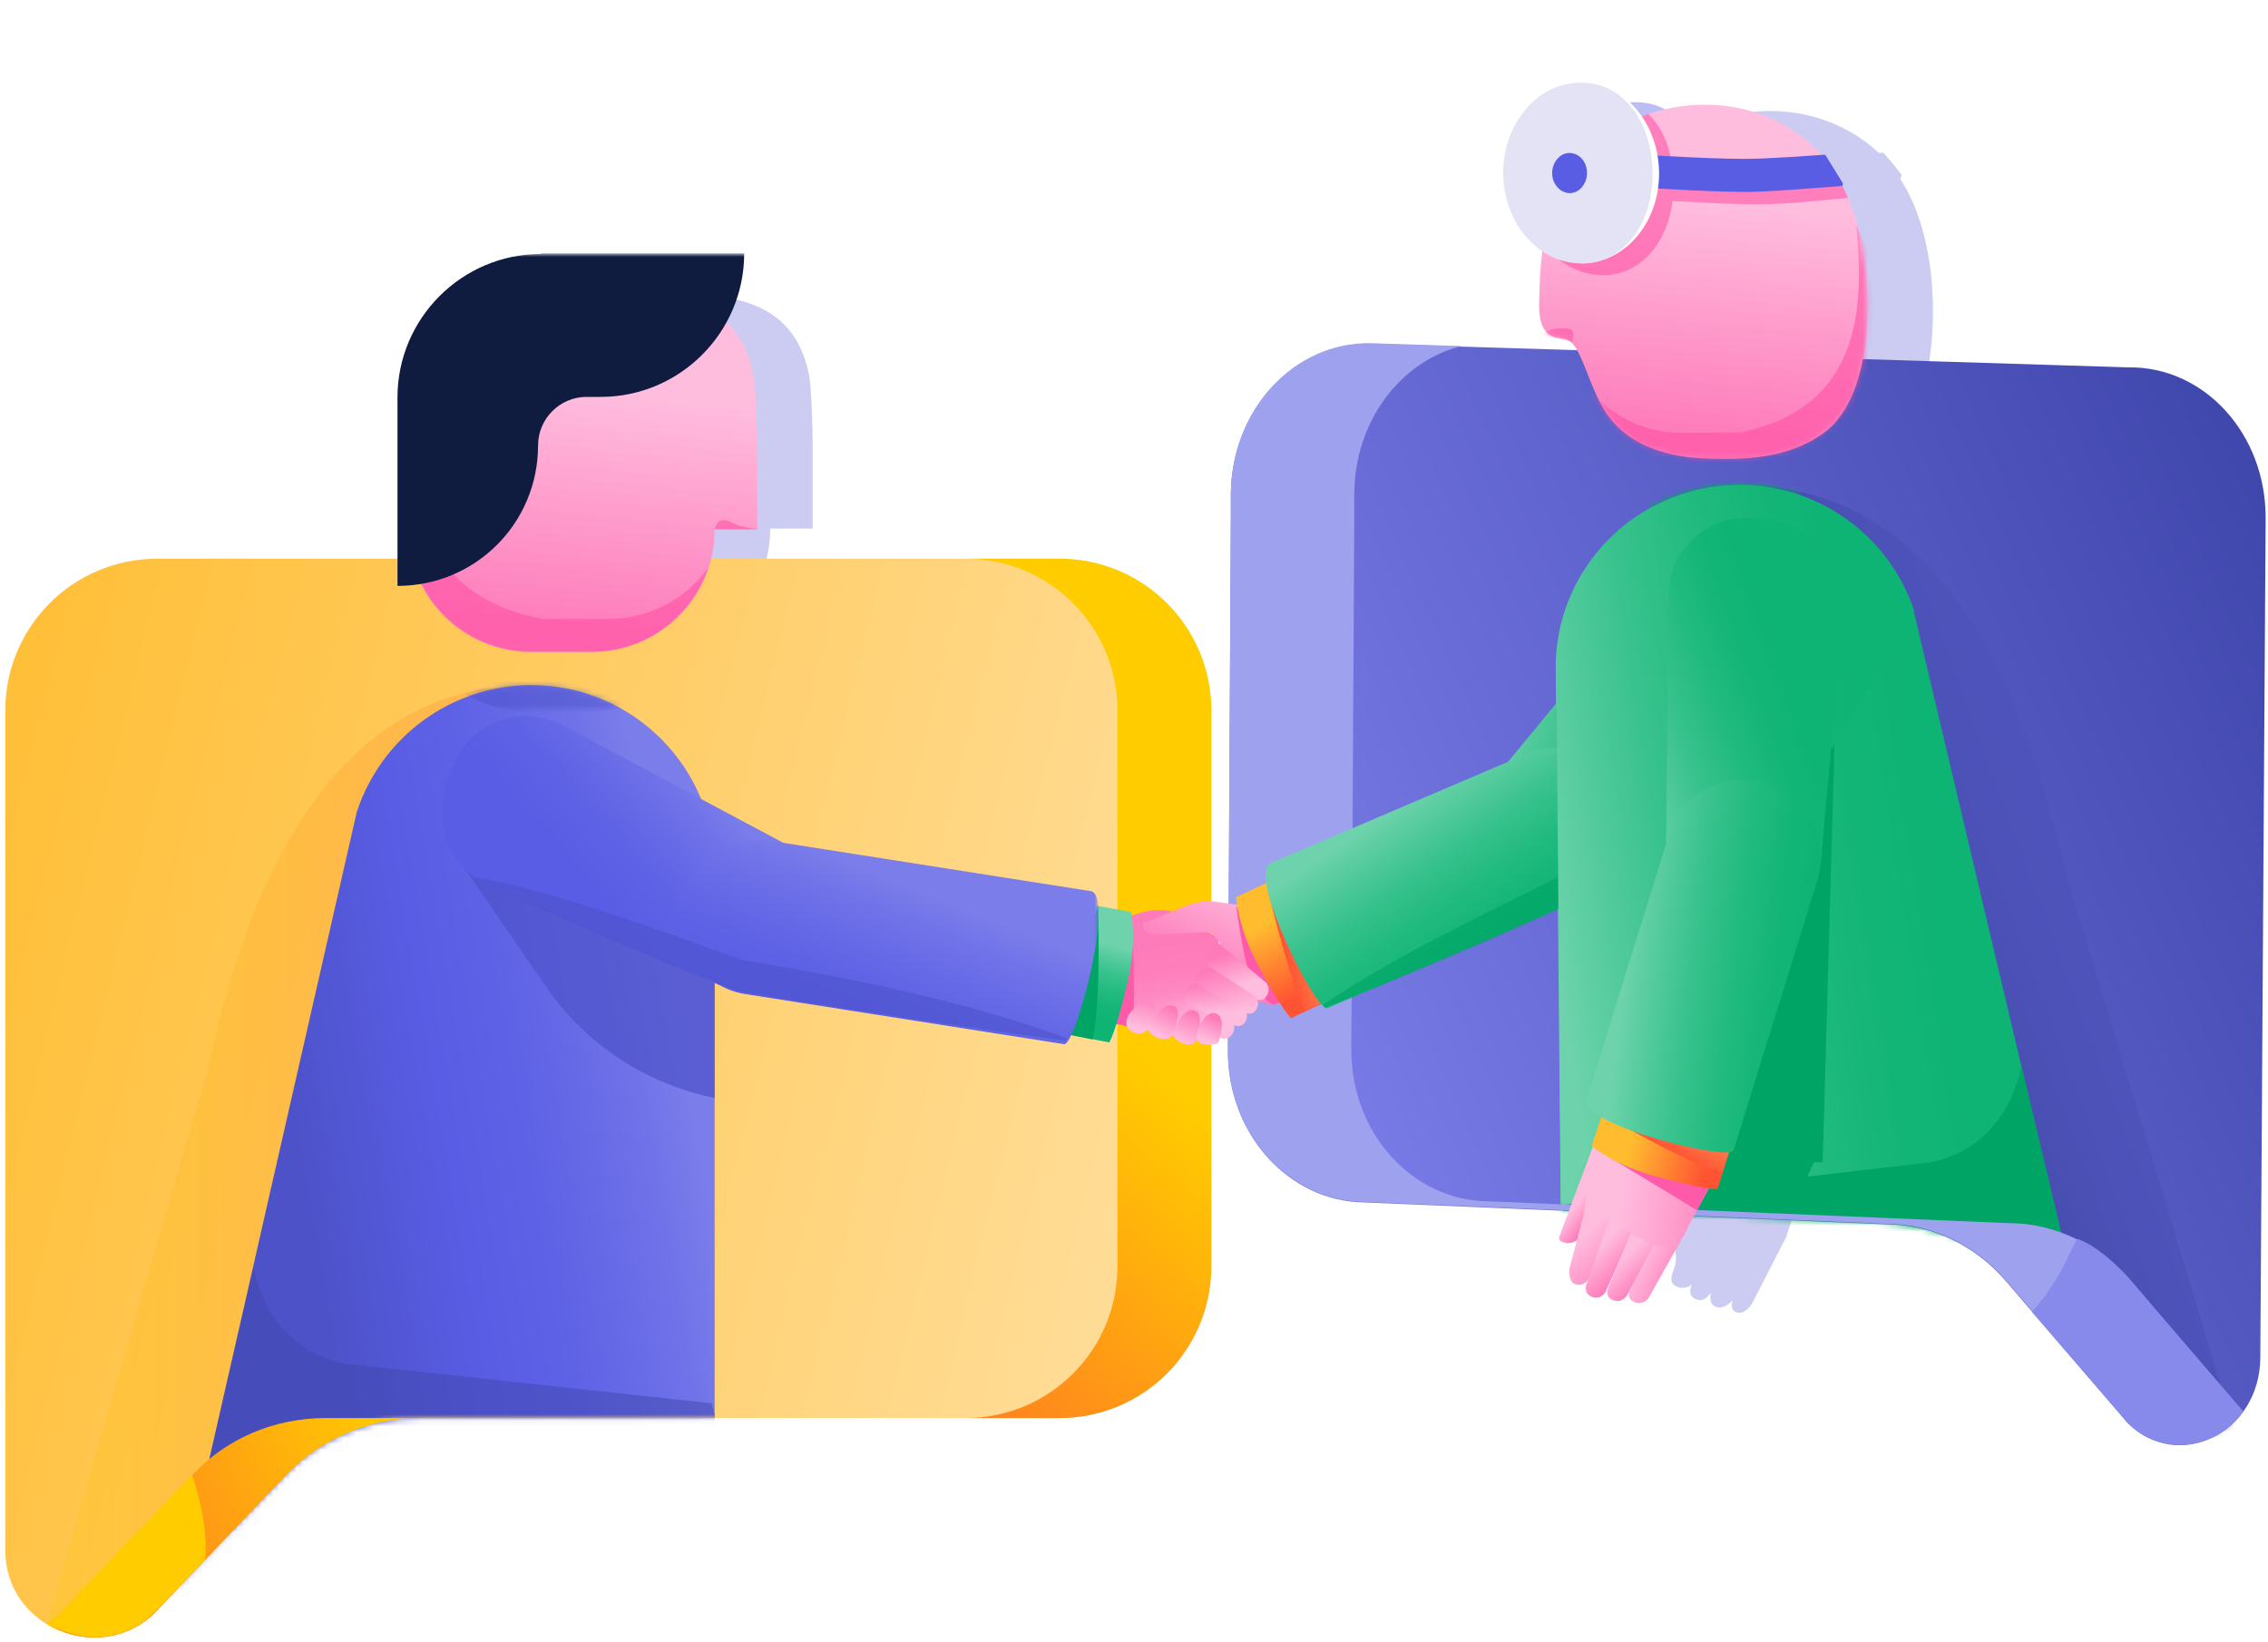 <?xml version="1.0" encoding="utf-8"?>
<!-- Generator: Adobe Illustrator 27.6.1, SVG Export Plug-In . SVG Version: 6.00 Build 0)  -->
<svg version="1.1" id="Layer_1" xmlns="http://www.w3.org/2000/svg" xmlns:xlink="http://www.w3.org/1999/xlink" x="0px" y="0px"
	 viewBox="0 0 384 278" style="enable-background:new 0 0 384 278;" xml:space="preserve">
<style type="text/css">
	.st0{fill:#BCBDF4;}
	.st1{fill:#CCCCF2;}
	.st2{fill:url(#SVGID_1_);}
	.st3{fill:url(#SVGID_00000039119163832553107610000002972943906430005173_);}
	.st4{fill:url(#SVGID_00000005258536614564955260000017886106149405954718_);}
	.st5{fill:url(#SVGID_00000052101282746478373620000001267157391161401500_);}
	.st6{fill:url(#SVGID_00000132767498141686242550000007738800406009214097_);}
	.st7{fill:#FF5AA9;}
	.st8{fill:url(#SVGID_00000177462816266109403020000007981658255163537304_);}
	.st9{fill:#00A566;}
	.st10{fill:#FFFFFF;filter:url(#Adobe_OpacityMaskFilter);}
	.st11{mask:url(#mask0_600_12231_00000097464070378084866420000015661130634866392719_);}
	.st12{opacity:0.22;fill:url(#SVGID_00000149359083981290127170000001968279966262577334_);enable-background:new    ;}
	.st13{fill:url(#SVGID_00000114762877510557087960000011007828646328566671_);}
	.st14{opacity:0.57;fill:#FF4DA2;enable-background:new    ;}
	.st15{fill:#0F1C40;}
	.st16{fill:url(#SVGID_00000168094437140322510280000005880416661175459000_);}
	.st17{opacity:0.7;fill:#4D52C9;enable-background:new    ;}
	.st18{fill:#FFFFFF;filter:url(#Adobe_OpacityMaskFilter_00000143618847780149728930000009274063377548110001_);}
	.st19{mask:url(#mask1_600_12231_00000164472593675574976520000003273634905332469145_);}
	.st20{opacity:0.5;fill:#4D52C9;enable-background:new    ;}
	.st21{fill:url(#SVGID_00000052785241143402593440000005203972578254611883_);}
	.st22{fill:url(#SVGID_00000134936542419511663640000000628729262354430888_);}
	.st23{opacity:0.6;}
	.st24{fill:#4D52C9;}
	.st25{opacity:0.5;fill:#4047AD;enable-background:new    ;}
	.st26{fill:url(#SVGID_00000046309213883879484160000017335633948012584860_);}
	.st27{fill:#FFFFFF;filter:url(#Adobe_OpacityMaskFilter_00000162347339323739905330000016810680932744202115_);}
	.st28{mask:url(#mask2_600_12231_00000034771703634067170420000016588593454545782191_);}
	.st29{fill:url(#SVGID_00000131348999335270135700000005045002836422798480_);}
	.st30{fill:url(#SVGID_00000128465842898061078710000015783077384422324389_);}
	.st31{fill:#FFFFFF;filter:url(#Adobe_OpacityMaskFilter_00000087369992589571779340000008456664769016189342_);}
	.st32{mask:url(#mask3_600_12231_00000109731920748192277930000004329211660592621960_);}
	.st33{fill:url(#SVGID_00000005251195982862602640000013506263892137893021_);}
	.st34{fill:#595DE4;}
	.st35{fill:#FFFFFF;}
	.st36{fill:#E3E3F5;}
	.st37{fill:#9EA1ED;}
	.st38{fill:url(#SVGID_00000118364941632308505190000013928298498213106859_);}
	.st39{fill:url(#SVGID_00000054240751794610793500000000804417320784160676_);}
	.st40{fill:url(#SVGID_00000097478864961705490620000009257863464253765024_);}
	.st41{fill:url(#SVGID_00000152974600466422303290000011301787627405234590_);}
	.st42{fill:url(#SVGID_00000046330762810222732990000007891072729005872791_);}
	.st43{fill:url(#SVGID_00000111160410756131151020000014518029491237098922_);}
	.st44{fill:url(#SVGID_00000160186903336869236510000016441844538773239476_);}
	.st45{fill:url(#SVGID_00000109721299899121296750000000749771785348953754_);}
	.st46{fill:url(#SVGID_00000143588691774077343380000013524741798674122664_);}
	.st47{opacity:0.7;}
	.st48{fill:#FFFFFF;filter:url(#Adobe_OpacityMaskFilter_00000135688900822554562070000011168415067685158810_);}
	.st49{mask:url(#mask4_600_12231_00000031901517340927058600000017792155889851102135_);}
	.st50{fill:#878AEB;}
	.st51{fill:#FFCC00;}
	.st52{fill:url(#SVGID_00000168087433839474698760000006984125149771173784_);}
	.st53{fill:url(#SVGID_00000081608648648456049020000006753576109887051695_);}
	.st54{fill:url(#SVGID_00000176733632368948614830000003070321103347278249_);}
	.st55{fill:url(#SVGID_00000043447553011038534630000006895993703725500584_);}
	.st56{fill:url(#SVGID_00000018936139914392817940000009004301320968843947_);}
	.st57{fill:url(#SVGID_00000178177908723549615420000013700568886918607539_);}
	.st58{fill:url(#SVGID_00000180343923127998063600000002415816802877850017_);}
	.st59{fill:url(#SVGID_00000111905856156943093700000000784677094392683696_);}
	.st60{fill:url(#SVGID_00000004523177362435788330000007301368390807738797_);}
	.st61{fill:url(#SVGID_00000013892479570158818530000015766929855221354378_);}
	.st62{fill:url(#SVGID_00000000182549091202569670000009631454568277448110_);}
	.st63{fill:url(#SVGID_00000151541186996891825560000005204291558439009958_);}
	.st64{fill:url(#SVGID_00000009556294387375661690000008026781421754321800_);}
	.st65{fill:url(#SVGID_00000132063947933656586750000004509786255747526044_);}
</style>
<g>
	<path class="st0" d="M263.7,32.7c0.1,8.5,6.1,15.3,13.4,15.2c7.3-0.1,12-7,11.9-15.4c-0.1-8.5-4.9-15.3-12.2-15.2
		C269.4,17.3,263.6,24.3,263.7,32.7L263.7,32.7z"/>
	<g>
		<path class="st1" d="M266.5,204.9l11.8,2.6l1.8,0.6c2.8,0.9,4.3,3.8,3.4,6.5l-0.4,1.2c0,0-0.6,1.6,0.9,2.1
			c1.4,0.5,2.4-0.4,2.4-0.4l-0.1,0.4c0,0-0.6,1.6,0.9,2.1c1.4,0.5,2.1-0.7,2.1-0.7l0.4-0.4c0,0-0.6,1.9,0.9,2.4
			c1.4,0.5,2.8-1.2,2.8-1.2l0.2-0.6c0,0-1.1,2.2,0.4,2.7c1.4,0.5,2.6-1.4,2.6-1.4l5.8-11.3l1-3.1L266.5,204.9L266.5,204.9z"/>
	</g>
	
		<linearGradient id="SVGID_1_" gradientUnits="userSpaceOnUse" x1="278.033" y1="67.467" x2="286.326" y2="63.292" gradientTransform="matrix(1 0 0 -1 0 280)">
		<stop  offset="0" style="stop-color:#FFBDDE"/>
		<stop  offset="0.82" style="stop-color:#FE7BBA"/>
	</linearGradient>
	<path class="st2" d="M280.8,208.8l-4.8,9.6c0,0-0.8,1.5,0.8,2.1c1.5,0.5,2.3-0.7,2.3-0.7l6.7-11.9L280.8,208.8z"/>
	<g>
		<path class="st1" d="M129.8,94.6c0.4-1.6,0.6-3.3,0.6-5.1h7.2l0-13.2c0-0.4,0-0.8,0-1.1c0-2.1-0.2-10.1-0.7-12.1
			c-2.9-13.3-14.6-13.6-28.8-13.6c-16.3,0-29.6,9.8-29.6,26.1v14.1c0,1.7,0.2,3.4,0.6,5.1H129.8z"/>
	</g>
	<g>
		<path class="st1" d="M274.1,58.1c0.7,0.3,1.6,0.2,2.3,0.5c0.8,0.3,1.3,1,1.7,1.8l48.4,1.5c0.2-0.9,0.3-1.8,0.4-2.6
			c0.5-4.2,0.5-8.7,0-13.3c-0.7-5.6-2.2-11.1-5.1-15.6c-0.1-0.2,0.3-0.7,0.1-0.9c-0.3-0.4-2.3-2.9-3-3.6c-0.1-0.1-0.8,0.1-0.9-0.1
			c-3.1-2.9-7-5-11.2-6.1c-12.1-3.2-26.1,2.2-31.7,13.7c-2.8,5.8-3.3,12.5-3.4,18.9C271.6,54.5,272,57.3,274.1,58.1z"/>
	</g>
	
		<linearGradient id="SVGID_00000151520652125648754020000007406626283752197506_" gradientUnits="userSpaceOnUse" x1="217.816" y1="92.17" x2="393.595" y2="170.802" gradientTransform="matrix(1 0 0 -1 0 280)">
		<stop  offset="0" style="stop-color:#7B7DEA"/>
		<stop  offset="0.13" style="stop-color:#7375E1"/>
		<stop  offset="1" style="stop-color:#4047AD"/>
	</linearGradient>
	<path style="fill:url(#SVGID_00000151520652125648754020000007406626283752197506_);" d="M383.6,87.8l-0.9,142.1
		c-0.1,12.8-13.9,19.5-22.5,11l-20.5-23.9c-5.3-6.2-12.7-9.7-20.4-9.7l-88.2-3.7c-12.9-0.1-23.3-11.6-23.2-25.8l0.5-90.5l0-3.6
		c0.1-14.2,10.6-25.6,23.5-25.5l128.4,4C373.3,62,383.7,73.6,383.6,87.8L383.6,87.8z"/>
	
		<linearGradient id="SVGID_00000088855730746642949200000010209308514795670405_" gradientUnits="userSpaceOnUse" x1="-26.683" y1="124.68" x2="203.982" y2="68.143" gradientTransform="matrix(1 0 0 -1 0 280)">
		<stop  offset="0" style="stop-color:#FFBC2F"/>
		<stop  offset="0.94" style="stop-color:#FFDC96"/>
	</linearGradient>
	<path style="fill:url(#SVGID_00000088855730746642949200000010209308514795670405_);" d="M25.5,273.5l22.7-23.8
		c5.9-6.1,14-9.6,22.5-9.6h108.4c14.2,0,25.7-11.5,25.7-25.7v-94.1c0-14.2-11.5-25.7-25.7-25.7H26.6c-14.2,0-25.7,11.5-25.7,25.7
		v142.1C0.8,275.1,15.9,281.9,25.5,273.5z"/>
	
		<linearGradient id="SVGID_00000057116123000385452960000003193285857061510820_" gradientUnits="userSpaceOnUse" x1="111.253" y1="32.277" x2="182.004" y2="118.136" gradientTransform="matrix(1 0 0 -1 0 280)">
		<stop  offset="0" style="stop-color:#FF5433"/>
		<stop  offset="0.94" style="stop-color:#FFCC00"/>
	</linearGradient>
	<path style="fill:url(#SVGID_00000057116123000385452960000003193285857061510820_);" d="M205.1,120.3v94.1
		c0,14.2-11.5,25.7-25.7,25.7h-15.9c14.2,0,25.7-11.5,25.7-25.7v-94.1c0-14.2-11.5-25.7-25.7-25.7h15.9
		C193.6,94.6,205.1,106.1,205.1,120.3z"/>
	
		<linearGradient id="SVGID_00000011033357309293435430000014369954683262280352_" gradientUnits="userSpaceOnUse" x1="197.473" y1="103.852" x2="194.147" y2="122.15" gradientTransform="matrix(1 0 0 -1 0 280)">
		<stop  offset="0" style="stop-color:#FFBDDE"/>
		<stop  offset="8.000000e-02" style="stop-color:#FEB0D6"/>
		<stop  offset="0.25" style="stop-color:#FE98CA"/>
		<stop  offset="0.43" style="stop-color:#FE88C1"/>
		<stop  offset="0.63" style="stop-color:#FE7EBB"/>
		<stop  offset="0.88" style="stop-color:#FE7BBA"/>
	</linearGradient>
	<path style="fill:url(#SVGID_00000011033357309293435430000014369954683262280352_);" d="M190.4,155.4l2.9-0.9
		c3.9-1.1,8,0.1,10.7,3.1l2.5,1.2l-5.1,17.2l-16.8-3.7L190.4,155.4L190.4,155.4z"/>
	<path class="st7" d="M191.6,155c0,0.2,0.9,16.3,0,18.9l-3.5-0.7L191.6,155L191.6,155z"/>
	
		<linearGradient id="SVGID_00000077324400978758316500000011683532608052086680_" gradientUnits="userSpaceOnUse" x1="184.132" y1="107.489" x2="187.597" y2="120.252" gradientTransform="matrix(1 0 0 -1 0 280)">
		<stop  offset="0" style="stop-color:#0EB474"/>
		<stop  offset="0.18" style="stop-color:#13B576"/>
		<stop  offset="0.4" style="stop-color:#21BA7F"/>
		<stop  offset="0.64" style="stop-color:#39C28D"/>
		<stop  offset="0.88" style="stop-color:#5BCDA1"/>
		<stop  offset="1" style="stop-color:#6ED3AC"/>
	</linearGradient>
	<path style="fill:url(#SVGID_00000077324400978758316500000011683532608052086680_);" d="M184.3,153.1l7.2,1.3c0,0,1.1,4.8-0.6,12
		c-2.1,8.8-3.1,10.1-3.1,10.1l-9.1-1.8L184.3,153.1L184.3,153.1z"/>
	<path class="st9" d="M185.9,153.4c0,0,0.6,15.6-0.9,22.6l-6.4-1.3L185.9,153.4z"/>
	<defs>
		<filter id="Adobe_OpacityMaskFilter" filterUnits="userSpaceOnUse" x="5.8" y="43" width="180.2" height="239">
			<feColorMatrix  type="matrix" values="1 0 0 0 0  0 1 0 0 0  0 0 1 0 0  0 0 0 1 0"/>
		</filter>
	</defs>
	
		<mask maskUnits="userSpaceOnUse" x="5.8" y="43" width="180.2" height="239" id="mask0_600_12231_00000097464070378084866420000015661130634866392719_">
		<path class="st10" d="M25.5,273.5l22.7-23.8c5.9-6.1,14-9.6,22.5-9.6h108.4c14.2,0,25.7-11.5,25.7-25.7V60
			c0-14.2-11.6-25.6-25.8-25.6H26.5c-14.2,0-25.7,11.5-25.7,25.7l0,202.3C0.8,275.1,15.9,281.9,25.5,273.5z"/>
	</mask>
	<g class="st11">
		
			<linearGradient id="SVGID_00000153687311004707317050000004640538563501619134_" gradientUnits="userSpaceOnUse" x1="5.803" y1="80.98" x2="105.618" y2="80.98" gradientTransform="matrix(1 0 0 -1 0 280)">
			<stop  offset="0" style="stop-color:#FFCC00"/>
			<stop  offset="1" style="stop-color:#FF5433"/>
		</linearGradient>
		<path style="opacity:0.22;fill:url(#SVGID_00000153687311004707317050000004640538563501619134_);enable-background:new    ;" d="
			M5.8,282l99.8-10.7v-118c0-17.1-15.7-37.3-15.7-37.3c-13.5,0-42,4.5-54.7,65.1L5.8,282L5.8,282z"/>
		
			<linearGradient id="SVGID_00000171705903984607164260000014095290106919214750_" gradientUnits="userSpaceOnUse" x1="100.263" y1="214.002" x2="95.885" y2="169.544" gradientTransform="matrix(1 0 0 -1 0 280)">
			<stop  offset="0" style="stop-color:#FFBDDE"/>
			<stop  offset="0.93" style="stop-color:#FE7BBA"/>
		</linearGradient>
		<path style="fill:url(#SVGID_00000171705903984607164260000014095290106919214750_);" d="M128.2,76.3c0-0.4,0-0.8,0-1.1
			c0-2.1-0.2-10.1-0.7-12.1c-2.9-13.3-14.6-13.6-28.8-13.6c-16.3,0-29.6,9.8-29.6,26.1v14.1c0,11.4,9.3,20.7,20.8,20.7h10.3
			c11.5,0,20.8-9.3,20.8-20.7h7.2L128.2,76.3z"/>
		<path class="st14" d="M119.9,96.2c-2.8,8.2-10.5,14.1-19.7,14.1H90c-11.5,0-20.8-9.3-20.8-20.7V75.5c0-2.9,0.4-5.6,1.2-8.3
			c-0.9,12.4-2.1,33.2,21.5,37.6h10.7C109.7,104.9,116,101.5,119.9,96.2z"/>
		<path class="st14" d="M128.2,89.6H121c0.6-2,1.7-1.8,3.6-0.8C125.7,89.3,128.2,89.6,128.2,89.6L128.2,89.6z"/>
		<path class="st15" d="M91.6,43c-13.4,0-24.3,10.9-24.3,24.3v31.9c13.2,0,23.8-10.6,23.8-23.8c0-4.5,3.7-8.2,8.2-8.2h2.4
			c13.4,0,24.3-10.9,24.3-24.3H91.6z"/>
		
			<linearGradient id="SVGID_00000078026807951904040510000001574771252144377260_" gradientUnits="userSpaceOnUse" x1="49.46" y1="80.058" x2="117.534" y2="91.797" gradientTransform="matrix(1 0 0 -1 0 280)">
			<stop  offset="2.000000e-02" style="stop-color:#4D52C9"/>
			<stop  offset="0.4" style="stop-color:#595DE5"/>
			<stop  offset="0.6" style="stop-color:#5E62E5"/>
			<stop  offset="0.87" style="stop-color:#6F72E8"/>
			<stop  offset="1" style="stop-color:#7B7DEA"/>
		</linearGradient>
		<path style="fill:url(#SVGID_00000078026807951904040510000001574771252144377260_);" d="M32.8,258.6L121,265V147
			c0-17.1-13.9-31-31-31c-13.5,0-25.4,8.7-29.6,21.5L32.8,258.6L32.8,258.6z"/>
		<path class="st17" d="M75.9,143l16.5,24c6.7,9.8,16.9,16.5,28.6,18.9v-20.7L75.9,143L75.9,143z"/>
		<defs>
			
				<filter id="Adobe_OpacityMaskFilter_00000042710759961171564190000009547106054985655681_" filterUnits="userSpaceOnUse" x="68.9" y="55.8" width="59" height="64.5">
				<feColorMatrix  type="matrix" values="1 0 0 0 0  0 1 0 0 0  0 0 1 0 0  0 0 0 1 0"/>
			</filter>
		</defs>
		
			<mask maskUnits="userSpaceOnUse" x="68.9" y="55.8" width="59" height="64.5" id="mask1_600_12231_00000164472593675574976520000003273634905332469145_">
			<path style="fill:#FFFFFF;filter:url(#Adobe_OpacityMaskFilter_00000042710759961171564190000009547106054985655681_);" d="
				M19.4,265H121V147c0-17.1-13.9-31-31-31c-13.5,0-25.4,8.7-29.6,21.5L19.4,265L19.4,265z"/>
		</mask>
		<g class="st19">
			<path class="st20" d="M127.9,86.4c0-0.4,0-0.8,0-1.1c0-2.1-0.2-13.8-0.7-15.8c-2.9-13.3-14.6-13.6-28.8-13.6
				c-16.3,0-29.6,13.5-29.6,29.8v14.1c0,11.4,9.3,20.7,20.8,20.7H100c11.5,0,20.8-9.3,20.8-20.7h7.2L127.9,86.4z"/>
		</g>
		
			<linearGradient id="SVGID_00000012435252601188117660000011063418463202476454_" gradientUnits="userSpaceOnUse" x1="100.776" y1="129.225" x2="125.171" y2="150.677" gradientTransform="matrix(1 0 0 -1 0 280)">
			<stop  offset="0" style="stop-color:#595DE5"/>
			<stop  offset="0.27" style="stop-color:#5E62E5"/>
			<stop  offset="0.63" style="stop-color:#6F72E8"/>
			<stop  offset="0.81" style="stop-color:#7B7DEA"/>
		</linearGradient>
		<path style="fill:url(#SVGID_00000012435252601188117660000011063418463202476454_);" d="M128.6,167.6c-2.7,0.4-5.5-0.1-8.1-1.4
			l-38.7-16.8c-8.9-4.9-7.8-14.8-4.4-21.2c3.4-6.4,11.4-8.8,17.9-5.4l37.7,20.1c6.4,3.4,8.8,11.4,5.4,17.8
			C136.4,164.6,132.7,167,128.6,167.6L128.6,167.6z"/>
		
			<linearGradient id="SVGID_00000108311554153581301390000010698366461799039104_" gradientUnits="userSpaceOnUse" x1="143.561" y1="104.422" x2="156.357" y2="136.031" gradientTransform="matrix(1 0 0 -1 0 280)">
			<stop  offset="0" style="stop-color:#595DE5"/>
			<stop  offset="0.27" style="stop-color:#5E62E5"/>
			<stop  offset="0.63" style="stop-color:#6F72E8"/>
			<stop  offset="0.81" style="stop-color:#7B7DEA"/>
		</linearGradient>
		<path style="fill:url(#SVGID_00000108311554153581301390000010698366461799039104_);" d="M180.2,176.8l-54.1-8.5
			c-7.2-1.2-12-8.1-10.7-15.2c1.2-7.2,8.1-12,15.3-10.7l54.1,8.5C188.7,152.2,182.2,176.8,180.2,176.8z"/>
		<g class="st23">
			<path class="st24" d="M80.7,148.5c15.1,3,29.6,8.6,44.1,13.7c0.4,0.1,0.8,0.3,1.2,0.4c0.3,0.1,0.9,0.2,1.3,0.2
				c15.7,2.7,31.5,5.8,46.7,10.7c1.5,0.5,3.2,1.1,4.7,1.6l0.8,0.3l0.8,0.3l0.1,0c0.1,0.1,0.2,0.2,0.2,0.3c0,0.1-0.2,0.2-0.3,0.2
				c-6.4-0.9-19.3-2.7-25.7-3.7c-9.6-1.5-19.3-2.8-28.9-4.6c-0.5-0.1-1.1-0.2-1.6-0.4c-10.7-3.9-21.1-8.7-31.5-13.2
				c-4-1.8-7.9-3.6-11.8-5.4c-0.1-0.1-0.2-0.2-0.1-0.4C80.5,148.5,80.6,148.5,80.7,148.5L80.7,148.5z"/>
		</g>
		<path class="st25" d="M120.5,237.6l-62-6.7c-13.7-2.6-15.4-16.2-15.6-16.1c0,0-11.6,50.4-12.1,53c-2.8,12.5,41.5-24,41.5-24
			l48.8-3.8L120.5,237.6L120.5,237.6z"/>
	</g>
	
		<linearGradient id="SVGID_00000101085189299192595260000017199301193466875522_" gradientUnits="userSpaceOnUse" x1="-15.672" y1="0.275" x2="69.332" y2="36.492" gradientTransform="matrix(1 0 0 -1 0 280)">
		<stop  offset="0" style="stop-color:#FF5433"/>
		<stop  offset="1" style="stop-color:#FFCC00"/>
	</linearGradient>
	<path style="fill:url(#SVGID_00000101085189299192595260000017199301193466875522_);" d="M55.1,240.1H71c-8.5,0-16.6,3.5-22.5,9.6
		l-22.7,23.8c-5.4,4.8-12.6,4.7-17.8,1.4c0.6-0.4,1.3-0.9,1.9-1.4l22.7-23.8C38.4,243.5,46.5,240.1,55.1,240.1z"/>
	<defs>
		
			<filter id="Adobe_OpacityMaskFilter_00000026864151721770345860000017444019089889534595_" filterUnits="userSpaceOnUse" x="255.9" y="22" width="123.9" height="225.4">
			<feColorMatrix  type="matrix" values="1 0 0 0 0  0 1 0 0 0  0 0 1 0 0  0 0 0 1 0"/>
		</filter>
	</defs>
	
		<mask maskUnits="userSpaceOnUse" x="255.9" y="22" width="123.9" height="225.4" id="mask2_600_12231_00000034771703634067170420000016588593454545782191_">
		<path style="fill:#FFFFFF;filter:url(#Adobe_OpacityMaskFilter_00000026864151721770345860000017444019089889534595_);" d="
			M358.5,236l-17-20.6c-5.9-6.1-18.6-8.6-27.1-8.5L206,202.2c-14.2,0.1-25.8-6.5-25.9-20.7l-1.4-154.3C178.6,13,190.1,1.5,204.3,1.4
			L356.9,0c14.2-0.1,25.8,11.3,26,25.4l-0.2,204.4C382,243.8,368.4,248.4,358.5,236L358.5,236z"/>
	</mask>
	<g class="st28">
		
			<linearGradient id="SVGID_00000025425107867776446010000017488874471887662262_" gradientUnits="userSpaceOnUse" x1="293.43" y1="98.995" x2="386.966" y2="133.76" gradientTransform="matrix(1 0 0 -1 0 280)">
			<stop  offset="0" style="stop-color:#363D91"/>
			<stop  offset="1.000000e-02" style="stop-color:#363D92"/>
			<stop  offset="0.29" style="stop-color:#444AA9"/>
			<stop  offset="0.55" style="stop-color:#4C52B8"/>
			<stop  offset="0.77" style="stop-color:#4F55BD"/>
		</linearGradient>
		<path style="fill:url(#SVGID_00000025425107867776446010000017488874471887662262_);" d="M379.9,247.4l-99.9-9.8l-1.1-118
			c-0.2-17.1,15.4-37.4,15.4-37.4c13.5-0.1,42.1,4.1,55.2,64.7L379.9,247.4z"/>
		
			<linearGradient id="SVGID_00000043458292290249535790000012269611292523420805_" gradientUnits="userSpaceOnUse" x1="328.339" y1="127.698" x2="260.079" y2="117.099" gradientTransform="matrix(1 0 0 -1 0 280)">
			<stop  offset="0" style="stop-color:#0EB474"/>
			<stop  offset="0.18" style="stop-color:#13B576"/>
			<stop  offset="0.4" style="stop-color:#21BA7F"/>
			<stop  offset="0.64" style="stop-color:#39C28D"/>
			<stop  offset="0.88" style="stop-color:#5BCDA1"/>
			<stop  offset="1" style="stop-color:#6ED3AC"/>
		</linearGradient>
		<path style="fill:url(#SVGID_00000043458292290249535790000012269611292523420805_);" d="M352.6,224.3l-88.1,7.1l-1.1-118
			c-0.2-17.1,13.6-31.1,30.8-31.3c13.5-0.1,25.5,8.5,29.8,21.3L352.6,224.3z"/>
		<path class="st9" d="M308.5,109l-16.3,24.2c-6.6,9.8-16.8,16.7-28.4,19.2l-0.2-20.7L308.5,109z"/>
		<defs>
			
				<filter id="Adobe_OpacityMaskFilter_00000122712179893456657070000002647916375947784895_" filterUnits="userSpaceOnUse" x="255.9" y="22" width="59.2" height="64.6">
				<feColorMatrix  type="matrix" values="1 0 0 0 0  0 1 0 0 0  0 0 1 0 0  0 0 0 1 0"/>
			</filter>
		</defs>
		
			<mask maskUnits="userSpaceOnUse" x="255.9" y="22" width="59.2" height="64.6" id="mask3_600_12231_00000109731920748192277930000004329211660592621960_">
			<path style="fill:#FFFFFF;filter:url(#Adobe_OpacityMaskFilter_00000122712179893456657070000002647916375947784895_);" d="
				M366.1,230.5l-101.6,0.9l-1.1-118c-0.2-17.1,13.6-31.1,30.8-31.3c13.5-0.1,25.5,8.5,29.8,21.3L366.1,230.5z"/>
		</mask>
		<g class="st32">
			<path class="st9" d="M256,52.8c0-0.4,0-0.8,0-1.1c0-2.1,0.1-13.8,0.5-15.8c2.7-13.3,14.5-13.7,28.7-13.9
				c16.3-0.2,29.7,13.2,29.9,29.5l0.1,14.1c0.1,11.4-9.1,20.8-20.6,20.9l-10.3,0.1c-11.5,0.1-20.9-9.1-21-20.5l-7.2,0.1L256,52.8
				L256,52.8z"/>
		</g>
		<path class="st9" d="M264.8,204l62-7.2c13.7-2.7,15.3-16.4,15.5-16.2c0,0,12,50.3,12.6,52.9c2.9,12.4-41.7-23.6-41.7-23.6
			l-48.9-3.4L264.8,204L264.8,204z"/>
		<path class="st9" d="M304.8,201.9l2.3-5.1l1.5,0l2.2-77.5L287.5,171l-4.1,29.7L304.8,201.9z"/>
	</g>
	
		<linearGradient id="SVGID_00000170964261759866453260000005491288590356252840_" gradientUnits="userSpaceOnUse" x1="289.902" y1="245.802" x2="286.079" y2="203.046" gradientTransform="matrix(1 0 0 -1 0 280)">
		<stop  offset="0" style="stop-color:#FFBDDE"/>
		<stop  offset="0.93" style="stop-color:#FE7BBA"/>
	</linearGradient>
	<path style="fill:url(#SVGID_00000170964261759866453260000005491288590356252840_);" d="M315.8,44.9c0.5,4.5,0.5,9.1,0,13.3
		c-0.6,5.3-2.5,11.8-7,15.1c-4.9,3.5-10.6,4.4-16.5,4.4c-3.5,0-7.1-0.1-10.5-1.1c-3.4-0.9-6.6-2.7-8.9-5.4
		c-2.7-3.2-3.7-7.4-5.5-11.2c-0.5-1-1.1-2.1-2.1-2.5c-0.7-0.3-1.5-0.2-2.3-0.5c-2.1-0.7-2.5-3.5-2.4-5.8c0.1-6.5,0.6-13.1,3.4-18.9
		c5.6-11.5,19.5-16.8,31.7-13.7c5.3,1.4,10.2,4.4,13.6,8.7C313.1,32.2,315,38.5,315.8,44.9L315.8,44.9z"/>
	<path class="st14" d="M312.9,33.5c-2.9,0.3-10.5,1.1-15.3,1.1c-2.8,0-8-0.2-13-0.5c-0.5,0-0.9,0-1.4-0.1
		c-0.9,7.1-5.3,12.5-11.7,12.6c-4.1,0-7.8-2.1-10.3-5.5c0.1-0.6,0.2-1.2,0.3-1.9c1.9-9.3,8.8-16.7,17.6-19.9
		c2.3,2.3,3.6,5.3,4.1,9.1c0.2,0,0.5,0,0.8,0c5.2,0.3,10.7,0.5,13.5,0.5c5-0.1,11-0.6,12.6-0.8C311.3,29.8,312,31.6,312.9,33.5z"/>
	<path class="st34" d="M312,31c0.1,0.2,0,0.5-0.3,0.5c-4,0.3-12.1,1-16.4,1c-2.8,0-8-0.2-13-0.5c-4.3-0.2-8.5-0.5-10.7-0.6
		c-1-0.1-1.7-0.1-1.7-0.1l0-5.6c0,0,0.5,0,1.5,0.1c2.1,0.1,6,0.4,10.3,0.6c5.2,0.3,10.7,0.5,13.5,0.5c4.2,0,10.5-0.5,13.6-0.7
		c0.1,0,0.2,0,0.3,0.1C309.6,27.1,311.2,29.7,312,31z"/>
	<path class="st35" d="M267.9,44.6c7.3-0.1,13.1-7,13-15.4c-0.1-8.5-6-15.3-13.3-15.2"/>
	<path class="st36" d="M254.5,29.4c0.1,8.5,6.1,15.3,13.4,15.2c7.3-0.1,12-7,11.9-15.4c-0.1-8.5-4.9-15.3-12.2-15.2
		C260.3,14,254.5,20.9,254.5,29.4L254.5,29.4z"/>
	<path class="st34" d="M265.8,32.7c1.6,0,2.9-1.6,2.9-3.4c0-1.9-1.3-3.4-3-3.4c-1.6,0-2.9,1.6-2.9,3.4
		C262.8,31.2,264.2,32.7,265.8,32.7z"/>
	<path class="st37" d="M379.8,239c-4.5,6.2-13.4,7.9-19.6,1.8l-20.5-23.9c-5.3-6.2-12.7-9.7-20.4-9.7l-88.2-3.7
		c-12.9-0.1-23.3-11.6-23.2-25.8l0.5-90.5l0-3.6c0.1-14.2,10.6-25.6,23.5-25.5l15.5,0.5c-10.3,2.6-18,12.7-18.1,24.9l0,3.6
		l-0.5,90.5c-0.1,14.2,10.3,25.7,23.2,25.8l88.2,3.7c7.7,0,15.1,3.6,20.4,9.7L379.8,239L379.8,239z"/>
	
		<linearGradient id="SVGID_00000150821803332505317820000006609650797414206341_" gradientUnits="userSpaceOnUse" x1="216.3" y1="137.592" x2="203.666" y2="113.234" gradientTransform="matrix(1 0 0 -1 0 280)">
		<stop  offset="0.3" style="stop-color:#FFBDDE"/>
		<stop  offset="0.96" style="stop-color:#FE7BBA"/>
	</linearGradient>
	<path style="fill:url(#SVGID_00000150821803332505317820000006609650797414206341_);" d="M211.8,153.5l-5.8-0.8
		c-1.7-0.2-3.4,0-5,0.6l-7.6,3.1c0,0,0.1,1.5,1.4,1.7c1.4,0.2,9.9-0.3,9.9-0.3s2.1,0.9,2.4,4.1c0.3,3.2,3.6,6.3,5.8,7.5
		c2.8,1.5,5.3-0.1,5.3-0.1L211.8,153.5L211.8,153.5z"/>
	
		<linearGradient id="SVGID_00000163050812657259059310000002516183395119315868_" gradientUnits="userSpaceOnUse" x1="202.415" y1="105.262" x2="198.191" y2="114.958" gradientTransform="matrix(1 0 0 -1 0 280)">
		<stop  offset="0" style="stop-color:#FFBDDE"/>
		<stop  offset="0.96" style="stop-color:#FE7BBA"/>
	</linearGradient>
	<path style="fill:url(#SVGID_00000163050812657259059310000002516183395119315868_);" d="M194,171.4l12.2,4.2c0,0,1.6,0.9,2.5-0.6
		c0.8-1.4-0.4-2.4-0.4-2.4l-6.8-3c-1.4-0.6-3-0.6-4.3,0.1L194,171.4L194,171.4z"/>
	
		<linearGradient id="SVGID_00000065058111666030199600000012513770649311096247_" gradientUnits="userSpaceOnUse" x1="205.946" y1="108.485" x2="205.411" y2="113.825" gradientTransform="matrix(1 0 0 -1 0 280)">
		<stop  offset="0" style="stop-color:#FFBDDE"/>
		<stop  offset="0.97" style="stop-color:#FE7BBA"/>
	</linearGradient>
	<path style="fill:url(#SVGID_00000065058111666030199600000012513770649311096247_);" d="M200.8,167.9c-0.5,0.8-0.2,1.9,0.6,2.3
		l7.3,3.3c0,0,1.5,0.8,2.2-0.6c0.7-1.3-0.4-2.1-0.4-2.1l-7.3-4c-0.7-0.4-1.5-0.2-2,0.5L200.8,167.9L200.8,167.9z"/>
	<path class="st7" d="M209.3,153.4c0,0,1.1,8.5,2.2,11.1c1.7,4.3,3.9,5.6,3.9,5.6l3.6-0.8L209.3,153.4z"/>
	
		<linearGradient id="SVGID_00000108288840548765204370000005430982482709217693_" gradientUnits="userSpaceOnUse" x1="210.441" y1="111.226" x2="208.161" y2="118.498" gradientTransform="matrix(1 0 0 -1 0 280)">
		<stop  offset="0.26" style="stop-color:#FFBDDE"/>
		<stop  offset="1" style="stop-color:#FE7BBA"/>
	</linearGradient>
	<path style="fill:url(#SVGID_00000108288840548765204370000005430982482709217693_);" d="M203.9,163.2l8.4,5.7c0,0,1.2,1.1,2.1-0.2
		c0.9-1.2,0-2.3,0-2.3l-8.8-7.3L203.9,163.2z"/>
	
		<linearGradient id="SVGID_00000093155390474961041000000017899569391926617770_" gradientUnits="userSpaceOnUse" x1="208.794" y1="108.269" x2="206.592" y2="116.197" gradientTransform="matrix(1 0 0 -1 0 280)">
		<stop  offset="0" style="stop-color:#FFBDDE"/>
		<stop  offset="1" style="stop-color:#FE7BBA"/>
	</linearGradient>
	<path style="fill:url(#SVGID_00000093155390474961041000000017899569391926617770_);" d="M202.7,165c-0.4,0.7-0.2,1.5,0.5,1.9
		l7.4,4.4c0,0,1.3,1,2.1-0.4c0.5-0.8,0.3-1.5,0-1.9c-0.1-0.2-0.3-0.4-0.5-0.5l-7.2-4.7c-0.7-0.4-1.6-0.2-2,0.5L202.7,165z"/>
	
		<linearGradient id="SVGID_00000013876344300237153560000004062729142640161950_" gradientUnits="userSpaceOnUse" x1="214.571" y1="123.784" x2="220.993" y2="112.219" gradientTransform="matrix(1 0 0 -1 0 280)">
		<stop  offset="0" style="stop-color:#FFBC2F"/>
		<stop  offset="1" style="stop-color:#FF5433"/>
	</linearGradient>
	<path style="fill:url(#SVGID_00000013876344300237153560000004062729142640161950_);" d="M215.9,148.8l-6.6,3.1
		c0,0,0.2,4.9,3.7,11.5c4.3,8,5.6,9,5.6,9l8.4-4L215.9,148.8L215.9,148.8z"/>
	
		<linearGradient id="SVGID_00000155863697633959230970000018208484286993525658_" gradientUnits="userSpaceOnUse" x1="217.129" y1="119.569" x2="224.354" y2="121.46" gradientTransform="matrix(1 0 0 -1 0 280)">
		<stop  offset="0" style="stop-color:#FF5433"/>
		<stop  offset="1" style="stop-color:#FF9057"/>
	</linearGradient>
	<path style="fill:url(#SVGID_00000155863697633959230970000018208484286993525658_);" d="M214.4,149.5c0,0,3.4,15.2,6.6,21.6
		l5.9-2.8L214.4,149.5z"/>
	
		<linearGradient id="SVGID_00000018917810619546388800000008933729213875147937_" gradientUnits="userSpaceOnUse" x1="287.376" y1="155.034" x2="256.616" y2="165.555" gradientTransform="matrix(1 0 0 -1 0 280)">
		<stop  offset="0" style="stop-color:#0EB474"/>
		<stop  offset="0.18" style="stop-color:#13B576"/>
		<stop  offset="0.4" style="stop-color:#21BA7F"/>
		<stop  offset="0.64" style="stop-color:#39C28D"/>
		<stop  offset="0.88" style="stop-color:#5BCDA1"/>
		<stop  offset="1" style="stop-color:#6ED3AC"/>
	</linearGradient>
	<path style="fill:url(#SVGID_00000018917810619546388800000008933729213875147937_);" d="M268,151.1c2.6-0.7,5.1-2.1,6.9-4.4
		l29.4-30.2c6.3-7.9,1.6-16.6-4-21.3c-5.6-4.6-13.9-3.8-18.6,1.8l-27.2,33c-4.6,5.6-3.8,13.9,1.8,18.5
		C259.8,151.3,264.1,152.1,268,151.1L268,151.1z"/>
	
		<linearGradient id="SVGID_00000181079531859464580100000009299225760404885636_" gradientUnits="userSpaceOnUse" x1="255.596" y1="119.176" x2="238.348" y2="144.828" gradientTransform="matrix(1 0 0 -1 0 280)">
		<stop  offset="0" style="stop-color:#0EB474"/>
		<stop  offset="0.18" style="stop-color:#13B576"/>
		<stop  offset="0.4" style="stop-color:#21BA7F"/>
		<stop  offset="0.64" style="stop-color:#39C28D"/>
		<stop  offset="0.88" style="stop-color:#5BCDA1"/>
		<stop  offset="1" style="stop-color:#6ED3AC"/>
	</linearGradient>
	<path style="fill:url(#SVGID_00000181079531859464580100000009299225760404885636_);" d="M224.7,170.7l43.8-18.8
		c6.8-2.7,10.1-10.4,7.4-17.1c-2.7-6.7-10.4-10-17.1-7.3L215,146.2C211.3,148.4,222.7,171.1,224.7,170.7L224.7,170.7z"/>
	<g class="st47">
		<path class="st9" d="M305.6,115.7c-10.1,10.4-22.1,22.7-32.3,33c-0.9,0.9-2.1,1.5-3.2,2.1c-1.8,1-3.7,1.9-5.6,2.8
			c-9.4,4.4-19,8.4-28.6,12.4c-3.9,1.6-7.7,3.1-11.6,4.6l-0.2-0.5c13.9-9.4,28.9-16,43.6-23.6c0.7-0.4,1.5-0.8,2.1-1.2c0,0,0,0,0,0
			c0,0,0,0,0,0c0,0,0,0,0,0l0,0c2.1-2,4.2-4.1,6.3-6.1c2.9-2.8,6.2-5.7,9.2-8.4c6.3-5.4,12.8-10.7,19.8-15.5L305.6,115.7
			L305.6,115.7z"/>
	</g>
	<defs>
		
			<filter id="Adobe_OpacityMaskFilter_00000077312741387624415880000007527311958493770635_" filterUnits="userSpaceOnUse" x="260.8" y="37.9" width="58.2" height="40.3">
			<feColorMatrix  type="matrix" values="1 0 0 0 0  0 1 0 0 0  0 0 1 0 0  0 0 0 1 0"/>
		</filter>
	</defs>
	
		<mask maskUnits="userSpaceOnUse" x="260.8" y="37.9" width="58.2" height="40.3" id="mask4_600_12231_00000031901517340927058600000017792155889851102135_">
		<path style="fill:#FFFFFF;filter:url(#Adobe_OpacityMaskFilter_00000077312741387624415880000007527311958493770635_);" d="
			M315.7,44.9c0.3,2.6,0.4,5.3,0.4,7.9c0,6.6-0.8,13.8-5.4,18.6c-2.5,2.6-5.8,4.3-9.3,5.2c-3.5,0.9-7.1,1-10.8,1
			c-4.6-0.1-9.5-0.6-13.5-2.9c-4.3-2.5-6.8-6.8-8.4-11.4c-0.6-2-2.6-5.6-2.6-5.6s-3.8-0.3-4.7-2c-1.8-3.3-0.8-7.5-0.4-11.1
			c0.5-4.1,0.9-8.2,2.7-12c5.5-11.7,20-17.2,32.1-13.9c5.4,1.5,10.3,4.6,13.7,9C313.3,32.6,315,38.7,315.7,44.9L315.7,44.9z"/>
	</mask>
	<g class="st49">
		<path class="st14" d="M268.5,65.3c2.6,7.6,9.9,13.1,18.4,13l9.5-0.1c10.7-0.1,22.6-8,22.5-18.6l-1.5-13.2c0-2.7-2.4-5.9-3.1-8.4
			c1,11.5,2.2,30.9-19.7,35.2l-9.9,0.1C278.1,73.3,272.2,70.1,268.5,65.3L268.5,65.3z"/>
		<path class="st14" d="M260.8,56.7l5.5,1.2c0-1.7,0.6-2.4-2.1-2.3C262.1,55.6,260.8,56.7,260.8,56.7L260.8,56.7z"/>
	</g>
	<path class="st50" d="M351.9,209.8c-0.6-0.3-2.9,7.2-7.9,12.3c0,0,9.9,11.5,16.2,18.7c2.5,2.9,6.3,3.8,8.7,3.8
		c7.7-0.1,10.9-5.6,10.9-5.6l-19.1-22.3C360.7,216.7,356.3,211.5,351.9,209.8L351.9,209.8z"/>
	<path class="st51" d="M32.5,249.7l-18,18.8c0,0-4.4,4.8-5.2,5.4c-0.8,0.6-1.4,1-1.4,1s3.9,2.3,8.3,2.3c4.4,0,7.8-2.2,9-3.3
		s9.5-9.8,9.5-9.8S35.6,258.8,32.5,249.7L32.5,249.7z"/>
	
		<linearGradient id="SVGID_00000020359072377666350290000005093058058544604848_" gradientUnits="userSpaceOnUse" x1="318.128" y1="143.288" x2="260.505" y2="134.341" gradientTransform="matrix(1 0 0 -1 0 280)">
		<stop  offset="0" style="stop-color:#0EB474"/>
		<stop  offset="0.18" style="stop-color:#13B576"/>
		<stop  offset="0.4" style="stop-color:#21BA7F"/>
		<stop  offset="0.64" style="stop-color:#39C28D"/>
		<stop  offset="0.88" style="stop-color:#5BCDA1"/>
		<stop  offset="1" style="stop-color:#6ED3AC"/>
	</linearGradient>
	<path style="fill:url(#SVGID_00000020359072377666350290000005093058058544604848_);" d="M264.3,203.6l-0.8-90.2
		c-0.2-17.1,13.6-31.1,30.8-31.3c13.5-0.1,25.5,8.5,29.8,21.3L264.3,203.6z"/>
	
		<linearGradient id="SVGID_00000163773059693687587300000004111883868518910368_" gradientUnits="userSpaceOnUse" x1="267.532" y1="80.778" x2="274.457" y2="75.513" gradientTransform="matrix(1 0 0 -1 0 280)">
		<stop  offset="0.27" style="stop-color:#FFBDDE"/>
		<stop  offset="0.68" style="stop-color:#FE7BBA"/>
	</linearGradient>
	<path style="fill:url(#SVGID_00000163773059693687587300000004111883868518910368_);" d="M269,207.8c1-1.4,2.7-3.8,3-4.3
		c0.6-0.9,1.7-1.2,2.9-0.9c1.2,0.3,6.7,1.8,9.4,0.6c1.2-0.5,1.6-2.7,1.8-3.3l-16.2-6.3l-5.9,15.8c-0.2,0.5,0.3,0.8,0.3,0.8
		C265.8,210.8,267,210.6,269,207.8L269,207.8z"/>
	
		<linearGradient id="SVGID_00000027576238136572467560000011432242476607451283_" gradientUnits="userSpaceOnUse" x1="274.292" y1="77.293" x2="294.161" y2="74.736" gradientTransform="matrix(1 0 0 -1 0 280)">
		<stop  offset="0" style="stop-color:#FFBDDE"/>
		<stop  offset="1" style="stop-color:#FE7BBA"/>
	</linearGradient>
	<path style="fill:url(#SVGID_00000027576238136572467560000011432242476607451283_);" d="M269.7,194.5l-1.9,13.7l15.9,3.4l5.7-10.5
		L269.7,194.5z"/>
	
		<linearGradient id="SVGID_00000041274821267894101110000001023974337248733618_" gradientUnits="userSpaceOnUse" x1="267.664" y1="70.567" x2="274.889" y2="63.205" gradientTransform="matrix(1 0 0 -1 0 280)">
		<stop  offset="0" style="stop-color:#FFBDDE"/>
		<stop  offset="1" style="stop-color:#FE7BBA"/>
	</linearGradient>
	<path style="fill:url(#SVGID_00000041274821267894101110000001023974337248733618_);" d="M269.2,201.6l-3.5,13.3c0,0-0.2,2,0.9,2.5
		c1.6,0.6,2.4-0.9,2.4-0.9l4.1-9.9L269.2,201.6L269.2,201.6z"/>
	<path class="st7" d="M270.3,194.6l17,10.3l2.1-3.9L270.3,194.6z"/>
	
		<linearGradient id="SVGID_00000108296387984385697380000009716941469547059081_" gradientUnits="userSpaceOnUse" x1="270.207" y1="68.196" x2="274.611" y2="63.89" gradientTransform="matrix(1 0 0 -1 0 280)">
		<stop  offset="0" style="stop-color:#FFBDDE"/>
		<stop  offset="1" style="stop-color:#FE7BBA"/>
	</linearGradient>
	<path style="fill:url(#SVGID_00000108296387984385697380000009716941469547059081_);" d="M272.6,206.1l-4,11.3c0,0-0.6,1.7,1,2.2
		c1.5,0.5,2.2-0.8,2.2-0.8l4.5-10L272.6,206.1L272.6,206.1z"/>
	
		<linearGradient id="SVGID_00000016767839674849336680000015321603875053169028_" gradientUnits="userSpaceOnUse" x1="274.428" y1="66.54" x2="278.485" y2="62.491" gradientTransform="matrix(1 0 0 -1 0 280)">
		<stop  offset="0" style="stop-color:#FFBDDE"/>
		<stop  offset="1" style="stop-color:#FE7BBA"/>
	</linearGradient>
	<path style="fill:url(#SVGID_00000016767839674849336680000015321603875053169028_);" d="M276.1,208.8l-3.8,9.2
		c0,0.3-0.7,1.4,0.7,2.1c1.6,0.7,2.5-0.8,2.5-0.8l4.5-8.5L276.1,208.8z"/>
	
		<linearGradient id="SVGID_00000042724180454742067390000006381752019034047417_" gradientUnits="userSpaceOnUse" x1="276.31" y1="86.876" x2="289.154" y2="83.613" gradientTransform="matrix(1 0 0 -1 0 280)">
		<stop  offset="0" style="stop-color:#FFBC2F"/>
		<stop  offset="1" style="stop-color:#FF5433"/>
	</linearGradient>
	<path style="fill:url(#SVGID_00000042724180454742067390000006381752019034047417_);" d="M271.8,187.1l-2.3,6.9
		c0,0,3.7,3.3,10.9,5.2c8.8,2.4,10.4,2.1,10.4,2.1l2.8-8.9L271.8,187.1z"/>
	
		<linearGradient id="SVGID_00000087382633305365167520000002141576125087923117_" gradientUnits="userSpaceOnUse" x1="281.155" y1="85.86" x2="284.729" y2="92.404" gradientTransform="matrix(1 0 0 -1 0 280)">
		<stop  offset="0" style="stop-color:#FF5433"/>
		<stop  offset="1" style="stop-color:#FF9057"/>
	</linearGradient>
	<path style="fill:url(#SVGID_00000087382633305365167520000002141576125087923117_);" d="M271.3,188.6c0,0,13.5,8,20.3,10l2-6.2
		L271.3,188.6L271.3,188.6z"/>
	
		<linearGradient id="SVGID_00000159436268025790872230000009072426206693080712_" gradientUnits="userSpaceOnUse" x1="304.434" y1="161.117" x2="273.903" y2="149.953" gradientTransform="matrix(1 0 0 -1 0 280)">
		<stop  offset="0" style="stop-color:#0EB474"/>
		<stop  offset="0.18" style="stop-color:#13B576"/>
		<stop  offset="0.4" style="stop-color:#21BA7F"/>
		<stop  offset="0.64" style="stop-color:#39C28D"/>
		<stop  offset="0.88" style="stop-color:#5BCDA1"/>
		<stop  offset="1" style="stop-color:#6ED3AC"/>
	</linearGradient>
	<path style="fill:url(#SVGID_00000159436268025790872230000009072426206693080712_);" d="M305.9,151.4c1.6-2.2,2.6-4.8,2.6-7.8
		l3.8-41.9c0-10.1-9.2-14-16.5-14c-7.3-0.1-13.2,5.8-13.3,13l-0.4,42.7c-0.1,7.3,5.8,13.2,13.1,13.3
		C299.5,156.7,303.4,154.6,305.9,151.4L305.9,151.4z"/>
	
		<linearGradient id="SVGID_00000176014912913132506000000017515909851440533439_" gradientUnits="userSpaceOnUse" x1="306.084" y1="115.002" x2="275.333" y2="118.571" gradientTransform="matrix(1 0 0 -1 0 280)">
		<stop  offset="0" style="stop-color:#0EB474"/>
		<stop  offset="0.18" style="stop-color:#13B576"/>
		<stop  offset="0.4" style="stop-color:#21BA7F"/>
		<stop  offset="0.64" style="stop-color:#39C28D"/>
		<stop  offset="0.88" style="stop-color:#5BCDA1"/>
		<stop  offset="1" style="stop-color:#6ED3AC"/>
	</linearGradient>
	<path style="fill:url(#SVGID_00000176014912913132506000000017515909851440533439_);" d="M293.5,194.8l14.1-45.4
		c2.3-6.9-1.3-14.4-8.2-16.7c-6.9-2.3-14.4,1.3-16.7,8.2l-14.1,45.4C267.8,190.5,292.6,196.6,293.5,194.8z"/>
	
		<linearGradient id="SVGID_00000010309488382516191560000009461558953371017104_" gradientUnits="userSpaceOnUse" x1="192.598" y1="105.998" x2="194.283" y2="111.753" gradientTransform="matrix(1 0 0 -1 0 280)">
		<stop  offset="0" style="stop-color:#FFBDDE"/>
		<stop  offset="1" style="stop-color:#FE7BBA"/>
	</linearGradient>
	<path style="fill:url(#SVGID_00000010309488382516191560000009461558953371017104_);" d="M195.2,172.6c-0.3,0.8-0.7,1.4-0.8,1.7
		c0,0.1-0.1,0.1-0.1,0.1s-0.7,0.7-1.7,0.6c-0.3,0-0.7-0.2-1.1-0.4c-1.5-1.1-0.4-2.8-0.4-2.8s0.5-0.7,1.2-1.3c0,0,0,0,0,0
		c0.7-0.6,1.7-1.1,2.6-0.8C196,170,195.7,171.4,195.2,172.6z"/>
	
		<linearGradient id="SVGID_00000013194215797252930390000015451332528657258913_" gradientUnits="userSpaceOnUse" x1="195.425" y1="103.557" x2="198.799" y2="109.935" gradientTransform="matrix(1 0 0 -1 0 280)">
		<stop  offset="0.2" style="stop-color:#FFBDDE"/>
		<stop  offset="0.88" style="stop-color:#FE7BBA"/>
	</linearGradient>
	<path style="fill:url(#SVGID_00000013194215797252930390000015451332528657258913_);" d="M194.9,173.1c0,0,1.9-3.5,3.8-2.8
		c1.9,0.7-0.5,5.4-0.5,5.4s-1.5,0.7-3-0.4C193.6,174.2,194.9,173.1,194.9,173.1L194.9,173.1z"/>
	
		<linearGradient id="SVGID_00000031196395457567812910000005148204340223536003_" gradientUnits="userSpaceOnUse" x1="200.051" y1="103.564" x2="202.607" y2="109.171" gradientTransform="matrix(1 0 0 -1 0 280)">
		<stop  offset="0" style="stop-color:#FFBDDE"/>
		<stop  offset="0.87" style="stop-color:#FE7BBA"/>
	</linearGradient>
	<path style="fill:url(#SVGID_00000031196395457567812910000005148204340223536003_);" d="M199.1,173.9c0,0,1.3-3.5,3.2-2.8
		s0.1,5.5,0.1,5.5s-1.5,0.7-3-0.4C197.7,175,199.1,173.9,199.1,173.9z"/>
	
		<linearGradient id="SVGID_00000011742829027800118640000005633807093349002414_" gradientUnits="userSpaceOnUse" x1="204.271" y1="103.759" x2="206.04" y2="107.855" gradientTransform="matrix(1 0 0 -1 0 280)">
		<stop  offset="0" style="stop-color:#FFBDDE"/>
		<stop  offset="0.93" style="stop-color:#FE7BBA"/>
	</linearGradient>
	<path style="fill:url(#SVGID_00000011742829027800118640000005633807093349002414_);" d="M202.8,174.5c0,0,1.2-3.6,3.1-2.9
		c1.9,0.7,0.4,4.9,0.4,4.9s-0.7,0.6-2.6,0.3C202,176.6,202.8,174.5,202.8,174.5L202.8,174.5z"/>
</g>
</svg>
